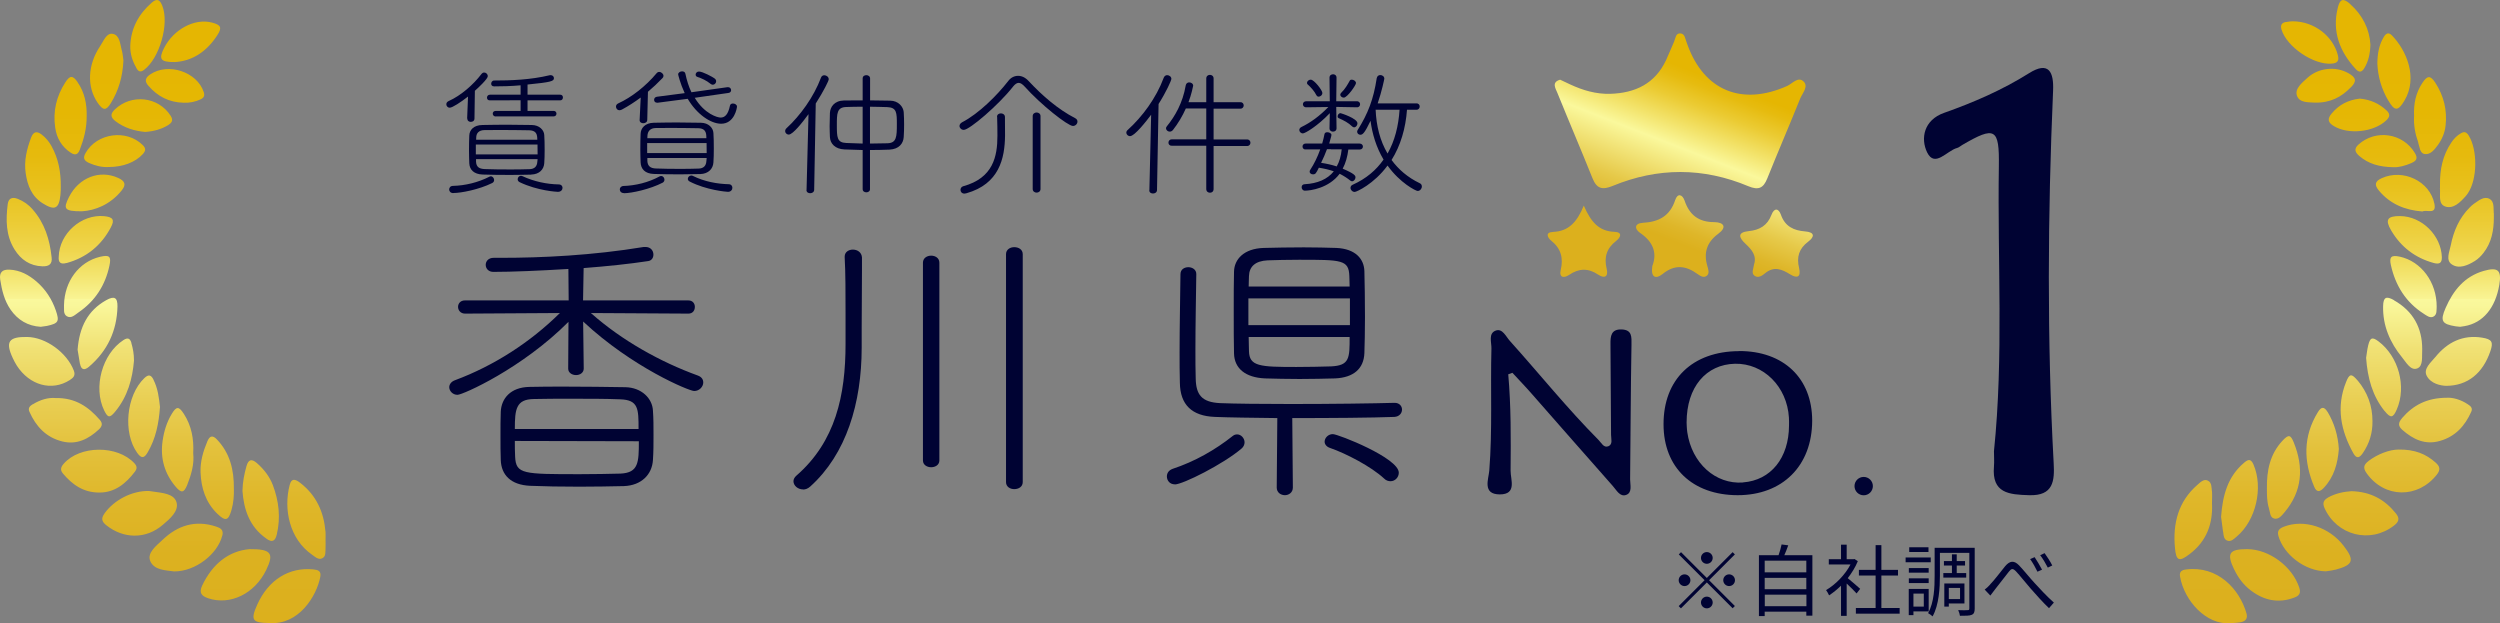 <?xml version="1.0" encoding="UTF-8"?>
<svg id="_レイヤー_2" data-name="レイヤー 2" xmlns="http://www.w3.org/2000/svg" xmlns:xlink="http://www.w3.org/1999/xlink" viewBox="0 0 255.81 63.78">
  <rect x="0" y="0" width="255.81" height="63.78" fill="#808080" stroke="none"/>
  <defs>
    <style>
      .cls-1 {
        fill: #000333;
      }

      .cls-2 {
        fill: url(#_名称未設定グラデーション_172);
      }

      .cls-3 {
        fill: url(#_名称未設定グラデーション_183);
      }
    </style>
    <linearGradient id="_名称未設定グラデーション_172" data-name="名称未設定グラデーション 172" x1="127.9" y1="63.78" x2="127.9" y2="0" gradientUnits="userSpaceOnUse">
      <stop offset="0" stop-color="#dcb01d"/>
      <stop offset=".11" stop-color="#dcb120"/>
      <stop offset=".2" stop-color="#dfb72a"/>
      <stop offset=".28" stop-color="#e3c13c"/>
      <stop offset=".36" stop-color="#e9cf54"/>
      <stop offset=".44" stop-color="#f0e174"/>
      <stop offset=".51" stop-color="#f9f79a"/>
      <stop offset=".52" stop-color="#faf89c"/>
      <stop offset=".52" stop-color="#f9f494"/>
      <stop offset=".56" stop-color="#f3e46d"/>
      <stop offset=".6" stop-color="#efd54c"/>
      <stop offset=".65" stop-color="#ebca31"/>
      <stop offset=".7" stop-color="#e8c11c"/>
      <stop offset=".75" stop-color="#e6ba0d"/>
      <stop offset=".82" stop-color="#e5b704"/>
      <stop offset=".91" stop-color="#e5b602"/>
    </linearGradient>
    <linearGradient id="_名称未設定グラデーション_183" data-name="名称未設定グラデーション 183" x1="169.14" y1="24.69" x2="175.82" y2="7.53" gradientUnits="userSpaceOnUse">
      <stop offset=".04" stop-color="#dcb01d"/>
      <stop offset=".12" stop-color="#deb629"/>
      <stop offset=".26" stop-color="#e6c949"/>
      <stop offset=".44" stop-color="#f3e77e"/>
      <stop offset=".54" stop-color="#faf89c"/>
      <stop offset=".65" stop-color="#f3e46d"/>
      <stop offset=".79" stop-color="#ebcb33"/>
      <stop offset=".9" stop-color="#e6bb0f"/>
      <stop offset=".96" stop-color="#e5b602"/>
    </linearGradient>
  </defs>
  <g id="_レイヤー_1-2" data-name="レイヤー 1">
    <g>
      <g>
        <path class="cls-1" d="M174.65,59.14l2.64-2.64.23.23-2.64,2.64,2.64,2.64-.23.23-2.64-2.64-2.65,2.65-.23-.23,2.65-2.65-2.64-2.64.23-.23,2.64,2.64ZM172.97,59.37c0,.33-.27.6-.6.6s-.6-.27-.6-.6.27-.6.6-.6.6.27.6.6ZM174.65,57.69c-.33,0-.6-.27-.6-.6s.27-.6.6-.6.6.27.6.6-.27.6-.6.6ZM174.65,61.05c.33,0,.6.27.6.6s-.27.6-.6.6-.6-.27-.6-.6.27-.6.6-.6ZM176.33,59.37c0-.33.27-.6.6-.6s.6.27.6.6-.27.6-.6.6-.6-.27-.6-.6Z"/>
        <path class="cls-1" d="M185.45,56.81v6.19h-.62v-.41h-4.26v.45h-.59v-6.23h2.01c.12-.35.25-.78.31-1.1l.68.09c-.12.34-.26.7-.4,1.01h2.87ZM180.57,57.37v1.19h4.26v-1.19h-4.26ZM180.57,59.13v1.16h4.26v-1.16h-4.26ZM184.84,62.03v-1.18h-4.26v1.18h4.26Z"/>
        <path class="cls-1" d="M189.97,60.72c-.21-.23-.65-.68-1.01-1.01v3.31h-.58v-3.09c-.4.39-.82.73-1.22.99-.06-.15-.22-.42-.31-.54.95-.55,1.95-1.56,2.5-2.62h-2.22v-.54h1.25v-1.49h.58v1.49h.7l.1-.02.34.22c-.25.62-.62,1.21-1.03,1.74.37.3,1.07.91,1.27,1.09l-.37.48ZM194.38,62.21v.58h-4.48v-.58h2.02v-3.32h-1.71v-.58h1.71v-2.53h.59v2.53h1.7v.58h-1.7v3.32h1.86Z"/>
        <path class="cls-1" d="M197.56,57.53h-2.57v-.49h2.57v.49ZM195.79,62.56v.38h-.48v-2.68h2.04v2.3h-1.56ZM197.35,58.6h-2.03v-.47h2.03v.47ZM195.32,59.18h2.03v.48h-2.03v-.48ZM197.33,56.48h-1.97v-.48h1.97v.48ZM195.79,60.74v1.33h1.06v-1.33h-1.06ZM202.06,62.27c0,.35-.07.54-.3.64-.22.1-.62.1-1.21.1-.02-.15-.1-.42-.18-.58.42.02.84.02.98,0,.12,0,.16-.03.16-.17v-5.69h-3.01v2.33c0,1.24-.09,3-.75,4.17-.09-.1-.33-.26-.46-.33.62-1.1.67-2.66.67-3.84v-2.85h4.1v6.21ZM199.73,58.64v-.77h-.82v-.46h.82v-.69h.49v.69h.85v.46h-.85v.77h.97v.46h-2.34v-.46h.89ZM199.41,61.76v.31h-.46v-2.37h2.06v2.05h-1.61ZM199.41,60.16v1.14h1.15v-1.14h-1.15Z"/>
        <path class="cls-1" d="M203.63,59.81c.42-.42,1.1-1.33,1.55-1.88.46-.54.89-.62,1.41-.09.46.48,1.09,1.27,1.6,1.82.48.53,1.25,1.36,1.97,2l-.5.57c-.6-.57-1.33-1.38-1.87-2-.51-.58-1.11-1.35-1.49-1.75-.34-.36-.49-.31-.75.02-.37.46-1.03,1.34-1.42,1.82-.17.21-.34.46-.47.62l-.58-.61c.19-.14.36-.3.57-.53ZM208.95,58.29l-.47.21c-.2-.42-.48-.92-.75-1.29l.46-.2c.2.3.57.9.76,1.28ZM210,57.86l-.46.22c-.22-.42-.5-.91-.78-1.27l.45-.21c.21.28.6.88.78,1.25Z"/>
      </g>
      <path class="cls-2" d="M228.62,58.28c.39.83.94,1.56,1.67,2.12,1.36,1.04,2.85,1.37,4.49.74.5-.19.67-.46.49-1.01-.71-2.17-3.09-3.94-5.34-3.94-1.84,0-2.11.43-1.32,2.09ZM238.96,58.3c1.85-.5,2-.96.85-2.45-1.48-1.93-4.06-2.75-6.1-1.96-.47.18-.73.4-.57.97.55,1.88,2.68,3.57,4.85,3.6.16-.03.57-.06.96-.17ZM238.22,50.91c-.45.26-.6.54-.37,1.07,1.26,2.81,4.67,3.68,7.1,1.81.49-.37.64-.72.22-1.24-1.14-1.43-2.59-2.24-4.56-2.29-.76.05-1.61.21-2.4.65ZM229.31,63.66c.48-.09.7-.4.56-.89-.71-2.5-2.95-4.91-6.18-4.5-.43.05-.71.22-.62.72.42,2.46,2.67,4.97,5.13,4.78.37-.03.75-.04,1.12-.11ZM242.35,47.18c-.51.39-.56.72-.19,1.24,1.82,2.57,5.24,2.63,7.2.13.38-.49.3-.82-.12-1.2-1-.9-2.15-1.37-3.8-1.35-.93,0-2.15.46-3.1,1.18ZM245.78,42.8c-.38.44-.43.78.04,1.19,1.12.98,2.34,1.57,3.87,1.12,1.56-.45,2.54-1.54,3.18-2.98.17-.38-.07-.58-.35-.76-.73-.49-1.53-.7-2.11-.67-2.08,0-3.48.76-4.63,2.09ZM254.82,35.95c.33-.95.17-1.24-.84-1.4-1.99-.32-3.56.48-4.78,1.98-.45.55-1.26,1.2-.89,1.92.43.83,1.44,1.01,1.98,1.03,2.23,0,3.77-1.31,4.53-3.53ZM252.19,33.37c1.88-.33,3.15-1.85,3.55-4.23.25-1.49-.13-1.84-1.6-1.42-1.97.57-3.12,2.01-3.9,3.8-.57,1.32-.39,1.64,1.02,1.87.15.02.31.03.47.05.15-.02.31-.04.46-.07ZM255.17,21.81c-.04-.52.07-1.19-.43-1.46-.59-.31-1.12.19-1.61.51-.15.1-.29.24-.42.37-1.08,1.08-1.65,2.42-1.94,3.88-.13.65-.53,1.5.09,1.93.74.52,1.64.12,2.37-.33.34-.21.64-.51.89-.83.83-1.06,1.06-2.31,1.06-3.62,0-.16,0-.31,0-.47ZM226.33,50.27c-.04-.39-.01-.9-.41-1.09-.43-.21-.78.18-1.07.43-1.97,1.71-2.53,3.96-2.3,6.45.12,1.35.43,1.46,1.52.62,1.71-1.3,2.38-3.09,2.27-5.19,0-.41.03-.82,0-1.22ZM227.48,54.41c.05.33.04.75.4.9.41.17.7-.17.98-.4,1.99-1.65,2.75-5.03,1.72-7.39-.28-.65-.59-.49-.98-.15-1.65,1.41-2.17,3.3-2.33,5.52.05.4.12.96.2,1.52ZM232.17,52.03c.12.38.09.91.53,1.03.47.12.79-.32,1.07-.65,1.82-2.17,1.97-4.58.94-7.13-.33-.82-.54-.85-1.17-.17-1.25,1.35-1.62,3-1.58,4.94,0,.55-.01,1.28.21,1.97ZM249.66,19.24c.08.68-.22,1.65.58,1.9.81.25,1.5-.44,2.05-1.06.08-.09.16-.19.23-.3.99-1.44,1.01-4.47.07-5.94-.21-.33-.44-.4-.77-.21-.42.24-.74.57-1,.97-.87,1.29-1.17,2.74-1.15,4.27,0,.12-.01.25,0,.37ZM238.17,42.16c-.38-.62-.67-.52-1,.02-1.52,2.48-1.47,5.03-.37,7.63.25.6.59.53.98.11,1.07-1.14,1.43-2.53,1.54-3.98-.09-1.39-.46-2.63-1.15-3.79ZM241.25,38.95c-.63-.75-.84-.74-1.19.14-1.03,2.56-.55,4.97.75,7.3.33.59.63.46.96-.02.68-.99,1.01-2.08.99-3.28,0-1.56-.51-2.95-1.51-4.15ZM247.44,14.6c.15.43.16,1.08.66,1.16.59.09,1-.44,1.34-.9.43-.59.72-1.26.8-1.99.18-1.58-.17-3.05-1.04-4.39-.51-.79-.82-.78-1.35.03-.66,1.01-.89,2.13-.83,3.35-.06.92.11,1.84.43,2.73ZM244,42.05c.62.77.87.74,1.26-.18,1-2.33.17-5.39-1.87-6.93-.65-.49-.87-.41-1.07.41-.11.45-.15.92-.21,1.27.15,2.06.64,3.87,1.88,5.43ZM244.39,10.3c.64,1.1.99,1.09,1.64,0,1.41-2.36.21-5.15-1.29-6.69-.35-.35-.61-.18-.82.17-.48.8-.65,1.68-.66,2.72.05,1.29.41,2.6,1.13,3.81ZM244.96,30.71c-.8-.45-1.09-.3-1.11.61-.05,2,.7,3.73,1.94,5.25.42.51.88,1.39,1.55,1.13.64-.25.46-1.2.51-1.99,0-2.14-.91-3.87-2.9-4.99ZM240.49.42c-.72-.64-1.05-.56-1.28.38-.6,2.44.2,4.49,1.85,6.28.37.4.64.28.88-.13.41-.69.58-1.45.61-2.38-.09-1.58-.79-3.01-2.07-4.15ZM245.54,26.26c-.84-.18-1.08.01-.9.84.46,2.1,1.52,3.82,3.36,5,.3.19.66.5,1.03.28.36-.22.27-.66.3-.98.02-2.52-1.58-4.66-3.78-5.14ZM233.88,2.25c-.4.09-.56.31-.43.76.52,1.78,3.3,3.67,5.16,3.5.56-.05.76-.28.61-.86-.49-1.94-2.41-3.47-4.63-3.47-.09,0-.4.02-.7.08ZM244.68,23.59c.99,1.68,2.45,2.8,4.35,3.32.53.14.85.05.83-.6-.07-2.22-2.05-4.18-4.27-4.2-1.31-.01-1.57.36-.91,1.48ZM249.1,20.86c-.46-2.33-3.21-3.62-5.39-2.63-.74.33-.75.72-.29,1.27,1.15,1.38,2.66,2,4.45,2.14.43-.23,1.46.38,1.23-.78ZM238.58,11.62c-.45.54-.39.9.21,1.27,1.51.93,4.17.63,5.42-.61.34-.34.36-.62.02-.95-.77-.74-1.69-1.14-2.76-1.24-1.17.13-2.13.61-2.89,1.53ZM246.77,16.67c.5-.22.65-.48.33-1.01-1.21-2.04-3.99-2.46-5.76-.88-.51.46-.35.8.05,1.16.94.82,2.06,1.15,3.54,1.17.47.03,1.16-.14,1.83-.43ZM240.55,8.94c.63-.64.54-1-.25-1.45-1.3-.74-3.07-.56-4.2.48-.54.5-1.33,1.11-1.06,1.84.27.75,1.26.64,1.81.69,1.61.04,2.74-.58,3.69-1.56ZM22.75,54.81c.15-.6-.19-.78-.64-.93-2.12-.7-3.94-.12-5.5,1.38-.62.59-1.58,1.31-1.24,2.14.4.97,1.64.95,2.44,1.07,2.17.02,4.46-1.77,4.93-3.66ZM20.69,59.91c-.34.73-.1,1.07.62,1.31,2.24.75,4.75-.46,5.93-2.9.82-1.69.53-2.15-1.71-2.13-2.13.19-3.79,1.51-4.84,3.72ZM10.68,52.56c-.35.49-.27.81.19,1.18,1.78,1.42,4.07,1.44,5.78-.03.72-.61,1.65-1.39,1.42-2.28-.24-.93-1.47-.99-2.4-1.13-.15-.02-.31-.04-.43-.06-1.73-.04-3.57.92-4.56,2.31ZM32.77,59.05c.13-.64-.23-.74-.73-.79-2.47-.24-4.58,1.08-5.71,3.59-.72,1.6-.53,1.89,1.26,1.9,2.96.21,4.78-2.7,5.18-4.7ZM13.83,48.22c.22-.29.18-.54-.08-.82-1.74-1.87-5.58-1.84-7.23.05-.29.33-.39.62-.09.99.96,1.14,2.09,1.97,3.75,1.96,1.59,0,2.71-.93,3.65-2.17ZM3.35,41.36c-.29.18-.51.39-.34.77.67,1.51,1.71,2.63,3.36,3.04,1.49.37,2.69-.25,3.75-1.23.32-.3.42-.6.1-.97-1.15-1.33-2.5-2.28-4.53-2.24-.73-.07-1.56.16-2.33.64ZM1.32,36.67c.12.25.25.51.4.74,1.31,2.03,3.59,2.65,5.42,1.48.37-.24.61-.46.41-.98-.71-1.83-2.85-3.4-4.77-3.43-1.9-.03-2.26.49-1.46,2.19ZM4.8,33.35c1.19-.26,1.3-.46.91-1.59-.4-1.15-1.04-2.14-1.96-2.94-.8-.69-1.69-1.18-2.78-1.23-.71-.03-1.06.26-.95,1.01.17,1.09.42,2.15,1.06,3.08.74,1.06,1.75,1.68,3.09,1.76.19-.03.4-.05.62-.09ZM3.34,21.42c-.42-.48-.93-.84-1.52-1.07-.55-.22-.95-.08-1.03.54-.2,1.61-.2,3.2.7,4.64.65,1.04,1.57,1.68,2.85,1.72.65.02,1.04-.21.94-.94-.19-1.8-.71-3.49-1.94-4.88ZM27.27,55.13c.57.4.88.26,1.05-.43.41-1.74.22-3.42-.4-5.06-.34-.89-.92-1.63-1.64-2.26-.54-.47-.87-.36-1.06.32-.22.79-.39,1.58-.41,2.54.14,1.87.7,3.66,2.46,4.88ZM33.3,54.37c-.17-1.99-.94-3.68-2.54-4.93-.42-.33-.91-.64-1.12.19-.64,2.45-.04,5.51,2.29,7.13.3.21.63.54,1.01.38.45-.19.34-.69.37-1.08.02-.28,0-.56,0-.84,0-.28.02-.56,0-.84ZM22.2,44.97c-.42-.44-.72-.41-.97.16-.43,1.02-.75,2.08-.71,3.19.06,1.61.52,3.09,1.72,4.25.83.8,1.13.72,1.44-.36.22-.76.27-1.54.25-2.15.03-2.03-.42-3.71-1.73-5.09ZM5.29,14.98c-.26-.47-.59-.88-1.02-1.21-.48-.37-.84-.33-1.08.29-.45,1.19-.75,2.4-.56,3.67.18,1.24.61,2.37,1.75,3.08,1.22.76,1.65.56,1.8-.83.04-.34.04-.69.04-.83.02-1.61-.26-2.94-.94-4.18ZM18.82,42.36c-.52-.81-.77-.8-1.25,0-.51.84-.79,1.77-.93,2.74-.26,1.78.19,3.36,1.35,4.72.57.67.84.61,1.17-.21.42-1.06.73-2.14.61-3.23.08-1.48-.18-2.82-.95-4.02ZM15.7,38.83c-.26-.5-.52-.53-.93-.14-1.86,1.78-2.21,5.59-.73,7.65.43.6.71.57,1.07-.05.83-1.41,1.14-2.96,1.26-4.65-.1-.91-.21-1.9-.68-2.81ZM7.93,8.39c-.49-.7-.78-.68-1.24.03-.92,1.42-1.29,2.98-1.04,4.65.15,1.06.66,1.94,1.58,2.55.44.29.73.23.93-.29.42-1.09.72-2.19.71-3.49.02-1.15-.19-2.37-.94-3.44ZM13.45,35.1c-.14-.47-.36-.6-.82-.3-2.17,1.41-3.12,4.84-1.97,7.2.37.76.57.79,1.11.14,1.3-1.56,1.79-3.4,1.94-5.24,0-.7-.11-1.25-.27-1.8ZM12.46,5.16c-.17-.65-.2-1.57-.93-1.7-.64-.11-.93.74-1.27,1.24-1.31,1.94-1.39,4.19-.26,5.83.56.8.86.81,1.35.01.78-1.28,1.2-2.68,1.28-4.35-.04-.23-.06-.64-.16-1.03ZM8.19,37.23c.12.63.45.69.91.3,1.89-1.61,2.86-3.68,2.92-6.15.02-.96-.33-1.13-1.16-.66-1.88,1.06-2.74,2.74-2.92,5.06.06.34.14.9.24,1.45ZM13.93,6.93c.19.33.39.54.81.22,1.58-1.18,2.6-4.7,1.87-6.55-.24-.61-.53-.82-1.09-.32-1.34,1.17-2.12,2.61-2.19,4.4-.02.81.21,1.55.61,2.24ZM6.86,32.37c.44.25.82-.16,1.17-.4,1.71-1.17,2.75-2.79,3.17-4.8.2-.94,0-1.12-.98-.89-2.14.52-3.62,2.49-3.67,4.93.03.37-.12.91.3,1.16ZM22.23,3.61c.52-.79.38-1.06-.54-1.3-1.77-.47-3.94.69-4.91,2.62-.56,1.12-.36,1.43,1.08,1.42,1.84-.09,3.31-1.1,4.37-2.74ZM6.8,26.92c2.04-.56,3.56-1.79,4.54-3.65.42-.78.22-1.06-.67-1.15-2.34-.23-4.6,1.77-4.66,4.15-.06.61.22.8.79.64ZM12.45,19.49c.49-.61.33-.97-.35-1.28-1.89-.87-4.03-.05-5.04,1.95-.62,1.23-.48,1.46,1.32,1.46,1.36-.08,2.91-.69,4.07-2.13ZM17.26,12.76c.39-.25.46-.52.19-.93-1.26-1.95-4.01-2.25-5.7-.63-.5.48-.43.82.08,1.21.9.68,1.93.99,3.02,1.09.87-.06,1.68-.27,2.41-.73ZM14.6,15.78c.31-.34.36-.59,0-.94-1.67-1.65-4.69-1.22-5.84.81-.3.52-.16.79.34,1.02.67.3,1.36.46,2.01.42,1.5,0,2.74-.5,3.49-1.31ZM20.51,10.17c.34-.15.46-.36.34-.74-.68-2.09-3.66-3.06-5.49-1.81-.51.35-.58.7-.18,1.15.95,1.1,2.13,1.71,3.6,1.74.61.03,1.19-.09,1.74-.34Z"/>
      <g>
        <g>
          <g>
            <path class="cls-1" d="M60.46,32.03c3.19,2.83,7.17,5.03,10.93,6.39.42.15.57.42.57.72,0,.42-.39.87-.93.87-.51,0-6.33-2.41-11.36-7.11l.06,4.82c0,.42-.39.66-.78.66-.42,0-.81-.24-.81-.66l.03-4.79c-4.73,4.76-10.81,7.47-11.36,7.47-.48,0-.84-.39-.84-.78,0-.27.18-.57.6-.72,3.98-1.48,7.71-3.89,10.72-6.87l-9.7.06c-.48,0-.72-.36-.72-.69s.24-.66.69-.66h10.63l-.03-3.22c-2.92.18-5.72.3-7.68.3-.51,0-.78-.36-.78-.72s.27-.72.81-.72h.78c4.16,0,9.31-.24,14.58-1.11h.18c.54,0,.81.39.81.78,0,.33-.18.6-.51.66-1.96.3-4.28.54-6.63.72l-.06,3.31h10.78c.45,0,.66.33.66.66,0,.36-.21.69-.66.69l-10-.06ZM63.83,49.74c-1.36.03-2.98.06-4.55.06-1.84,0-3.61-.03-5.03-.09-2.02-.09-2.95-1.14-3.01-2.62-.03-.75-.03-1.63-.03-2.5s0-1.72.03-2.47c.06-1.3.96-2.5,2.95-2.53,1.11-.03,2.35-.03,3.61-.03,2.08,0,4.25.03,6.18.06,1.69.03,2.77,1.17,2.83,2.38.06.78.06,1.66.06,2.53s0,1.72-.06,2.56c-.09,1.45-1.17,2.59-2.98,2.65ZM65.34,43.9c0-2.05,0-2.98-1.87-3.04-1.45-.06-3.28-.06-5-.06-1.42,0-2.77,0-3.86.03-1.81.03-1.93,1.05-1.93,3.07h12.65ZM52.68,45.11c0,.54,0,1.11.03,1.63.09,1.78.81,1.78,6.66,1.78,1.48,0,2.95-.03,4.13-.06,1.84-.09,1.87-1.14,1.87-3.31l-12.68-.03Z"/>
            <path class="cls-1" d="M82.18,50.08c-.54,0-.99-.39-.99-.84,0-.18.09-.39.3-.57,4.01-3.49,5.03-8.22,5.03-13.47v-3.07c0-2.05,0-4.28-.09-5.81v-.06c0-.48.42-.72.84-.72.45,0,.9.27.93.81v1.27c0,1.72-.03,3.95-.03,5.93v2.02c0,5.66-1.57,10.9-5.27,14.22-.24.21-.48.3-.72.3ZM94.44,26.88c0-.48.42-.72.84-.72s.84.24.84.72v20.24c0,.45-.42.69-.84.69s-.84-.24-.84-.69v-20.24ZM102.94,26.01c0-.48.42-.72.84-.72.45,0,.87.24.87.72v23.32c0,.48-.42.72-.87.72-.42,0-.84-.24-.84-.72v-23.32Z"/>
            <path class="cls-1" d="M120.21,49.56c-.51,0-.81-.39-.81-.81,0-.33.18-.63.6-.78,2.26-.75,4.34-1.93,6.15-3.37.15-.12.3-.15.45-.15.39,0,.75.39.75.81,0,.21-.09.45-.3.63-1.87,1.6-6.02,3.68-6.84,3.68ZM142.71,41.22c.48,0,.75.33.75.69s-.27.72-.78.75c-2.32.09-6.51.12-10.45.12l.06,7.11c0,.51-.42.78-.81.78-.42,0-.84-.27-.84-.78l.06-7.11c-2.62-.03-4.97-.06-6.39-.12-2.35-.09-3.55-1.24-3.58-3.49-.03-1.02-.03-2.08-.03-3.13,0-2.59.06-5.27.09-7.98,0-.51.42-.72.81-.72s.81.24.81.69v.03c-.03,2.32-.09,5.21-.09,7.74,0,1.05,0,2.05.03,2.92.03,1.66.6,2.44,2.5,2.53,1.51.06,4.28.09,7.26.09,4.1,0,8.56-.06,10.57-.12h.03ZM136.62,38.72c-1.08.03-2.38.06-3.64.06s-2.53-.03-3.55-.06c-1.99-.09-3.13-1.02-3.16-2.56-.03-1.08-.03-2.65-.03-4.25s0-3.13.03-4.13c.03-1.23.99-2.35,3.04-2.41,1.17-.03,2.65-.06,4.1-.06,1.17,0,2.35.03,3.34.06,1.96.09,2.83,1.14,2.86,2.38.03,1.17.06,2.98.06,4.7,0,1.42-.03,2.77-.06,3.68-.06,1.6-1.11,2.5-2.98,2.59ZM138.13,30.53h-10.39v2.74h10.39v-2.74ZM138.1,29.32c0-.39-.03-.78-.03-1.08-.06-1.66-.78-1.66-5.15-1.66-1.2,0-2.38.03-3.22.06-1.24.06-1.87.63-1.9,1.6,0,.3-.03.66-.03,1.08h10.33ZM127.77,34.47c0,.57.03,1.05.03,1.45.03,1.57,1.11,1.63,4.85,1.63,1.27,0,2.5-.03,3.55-.06,1.9-.09,1.9-.84,1.9-3.01h-10.33ZM141.62,48.96c-1.33-1.23-3.89-2.56-5.54-3.13-.36-.12-.54-.39-.54-.63,0-.39.36-.78.84-.78.54,0,6.75,2.44,6.75,3.95,0,.48-.39.87-.84.87-.21,0-.45-.06-.66-.27Z"/>
          </g>
          <g>
            <path class="cls-1" d="M47.8,12.12l.09-2.24c-.74.58-1.6,1.14-1.87,1.14-.21,0-.35-.17-.35-.35,0-.13.07-.26.26-.34,1.23-.55,2.5-1.66,3.33-2.75.09-.11.18-.16.28-.16.2,0,.37.17.37.37,0,.06,0,.31-1.32,1.5l-.04,2.84c0,.23-.18.34-.38.34-.17,0-.35-.1-.35-.33h0ZM46.39,19.76c-.28,0-.43-.18-.43-.37s.13-.37.4-.37c1.22-.03,2.55-.34,3.72-.94.06-.03.1-.04.14-.04.2,0,.34.2.34.38,0,.13-.06.24-.2.31-1.35.67-3.19,1.02-3.97,1.02ZM54.35,17.87c-.68.01-1.4.03-2.13.03-1.01,0-1.99-.01-2.82-.04-.92-.03-1.35-.5-1.38-1.15-.01-.34-.03-.81-.03-1.28,0-.58.01-1.16.03-1.55.01-.57.44-1.08,1.35-1.09.77-.01,1.58-.03,2.43-.03s1.73.01,2.61.03c.77.01,1.25.5,1.28,1.02.03.38.04.97.04,1.53,0,.5-.01.99-.04,1.36-.04.64-.51,1.14-1.33,1.16ZM48.69,14.79v1.01h6.32c0-.33-.01-.68-.01-1.01h-6.3ZM54.98,14.31c0-.09-.01-.17-.01-.24-.03-.44-.21-.72-.82-.74-.79-.01-1.84-.03-2.85-.03-.61,0-1.21,0-1.72.01-.6.01-.84.33-.85.75,0,.07-.01.16-.01.24h6.27ZM48.71,16.28v.27c.03.53.31.72.87.75.74.03,1.72.04,2.67.04.68,0,1.36-.01,1.92-.03.52-.01.78-.28.81-.75,0-.09.03-.18.03-.28h-6.29ZM50.73,11.92c-.2,0-.31-.14-.31-.3,0-.13.1-.27.3-.27h2.55v-1.09s-3.16.01-3.16.01c-.2,0-.28-.14-.28-.28s.1-.3.3-.3h3.14v-.96c-.99.09-1.96.11-2.7.11-.23,0-.31-.13-.31-.27,0-.16.11-.33.3-.33,1.69,0,3.73-.07,5.68-.54.04-.01.07-.01.11-.01.21,0,.33.16.33.31,0,.31-.28.41-2.7.65v1.04h3.34c.2,0,.28.14.28.28,0,.16-.09.3-.28.3h-3.34s0,1.08,0,1.08h2.68c.18,0,.28.14.28.28s-.1.28-.28.28h-5.92ZM57.09,19.63c-.1,0-2.1-.11-3.92-.99-.14-.07-.2-.18-.2-.3,0-.18.14-.35.33-.35.06,0,.11.01.17.04,1.18.55,2.5.82,3.69.84.27,0,.4.17.4.35,0,.2-.16.41-.47.41Z"/>
            <path class="cls-1" d="M65.56,9.98c-.61.45-1.25.87-1.92,1.23-.09.04-.17.07-.24.07-.23,0-.37-.18-.37-.37,0-.13.07-.26.23-.33,1.36-.62,2.82-1.76,3.93-3.09.09-.1.17-.13.27-.13.21,0,.43.2.43.4,0,.09-.03.16-.1.23-.48.5-.98.97-1.49,1.4l-.07,2.88c0,.23-.21.34-.41.34-.18,0-.37-.1-.37-.31v-.03l.11-2.3ZM63.85,19.76c-.28,0-.43-.18-.43-.38,0-.17.13-.34.38-.35,1.22-.04,2.54-.35,3.69-.98.06-.03.11-.04.16-.04.2,0,.34.18.34.38,0,.11-.06.23-.18.3-1.29.67-3.18,1.08-3.96,1.08ZM71.67,17.81c-.68.01-1.38.03-2.06.03-.95,0-1.86-.01-2.7-.04-.92-.03-1.33-.51-1.36-1.18-.01-.34-.03-.82-.03-1.32,0-.6.01-1.21.03-1.6.01-.58.44-1.12,1.35-1.14.77-.01,1.52-.03,2.31-.03s1.63.01,2.51.03c.77.01,1.25.51,1.28,1.05.03.38.04.99.04,1.59,0,.53-.01,1.05-.04,1.42-.04.65-.51,1.16-1.33,1.19ZM66.22,14.64v1.02h6.09c0-.34-.01-.7-.01-1.02h-6.07ZM72.28,14.14c0-.1-.01-.18-.01-.27-.03-.48-.26-.74-.82-.75-.79-.01-1.76-.03-2.7-.03-.58,0-1.14,0-1.65.01-.57.01-.82.33-.85.78,0,.09-.01.16-.01.26h6.05ZM66.24,16.17v.3c.03.55.34.75.87.77.74.03,1.63.04,2.53.04.64,0,1.28-.01,1.83-.03.5-.01.78-.26.81-.77,0-.1.03-.2.03-.31h-6.06ZM71.09,10.01c1.02,1.67,2.33,2.02,2.65,2.02.45,0,.77-.34.95-1.21.03-.17.17-.23.31-.23.2,0,.41.13.41.31,0,.16-.26,1.76-1.62,1.76-1.08,0-2.51-.99-3.42-2.55l-3.07.4h-.06c-.21,0-.31-.14-.31-.3,0-.14.09-.28.28-.31l2.85-.37c-.47-1.02-.67-1.89-.67-1.92,0-.18.21-.31.4-.31.16,0,.31.07.34.24.14.67.34,1.32.62,1.9l3.69-.52h.06c.2,0,.31.16.31.31,0,.13-.09.26-.27.28l-3.48.5ZM74.5,19.63c-.17,0-2.23-.18-3.92-1.05-.14-.07-.2-.17-.2-.28,0-.17.16-.34.35-.34.06,0,.11.01.17.04,1.16.58,2.48.82,3.66.85.26,0,.38.18.38.37,0,.2-.16.41-.45.41ZM72.71,8.58c-.43-.35-.92-.57-1.35-.71-.13-.04-.18-.14-.18-.24,0-.16.14-.31.34-.31.38,0,1.39.55,1.59.7.13.09.17.2.17.3,0,.18-.16.35-.34.35-.07,0-.16-.03-.23-.09Z"/>
            <path class="cls-1" d="M82.53,19.43l.2-7.75c-.58.79-1.59,2.09-2.02,2.09-.21,0-.37-.17-.37-.35,0-.1.04-.21.14-.3,1.4-1.29,2.78-3.18,3.53-5.18.06-.17.2-.24.34-.24.21,0,.45.17.45.41,0,.16-.53,1.23-1.33,2.48l-.16,8.84c-.01.23-.21.34-.41.34s-.38-.1-.38-.33h0ZM88.27,15.35c-.62-.01-1.23-.03-1.87-.06-.95-.04-1.45-.6-1.48-1.26-.01-.35-.03-.72-.03-1.11,0-.45.01-.91.03-1.36.03-.61.44-1.26,1.45-1.28.62-.01,1.25-.01,1.9-.01v-2.24c0-.23.18-.34.38-.34.18,0,.38.11.38.34v2.24c.67,0,1.35.01,2.06.03.84.01,1.33.62,1.38,1.16.03.41.04.85.04,1.29s-.01.87-.04,1.28c-.04.64-.47,1.23-1.45,1.28-.7.03-1.36.04-2,.04v4c.01.21-.18.33-.37.33-.2,0-.38-.11-.38-.33v-4ZM88.27,10.92c-.58,0-1.15.01-1.69.03-.95.03-.95.67-.95,1.84,0,1.25.01,1.8.95,1.84l1.69.06v-3.77ZM89.02,14.69c.58,0,1.21-.01,1.8-.03.92-.03.95-.67.95-1.94,0-1.19-.01-1.72-.98-1.76-.57-.01-1.18-.04-1.77-.04v3.77Z"/>
            <path class="cls-1" d="M109.79,12.89c-.52,0-3.28-2.17-4.95-4.04-.23-.24-.41-.37-.61-.37-.18,0-.37.13-.57.38-1.48,1.89-4.46,4.43-5.04,4.43-.26,0-.44-.2-.44-.4,0-.14.09-.28.27-.38,1.72-.89,3.59-2.77,4.7-4.2.27-.37.64-.55,1.02-.55s.75.17,1.09.54c1.42,1.52,3.01,2.89,4.75,3.79.17.09.24.21.24.35,0,.23-.2.45-.47.45ZM102.02,11.95c0-.24.2-.35.4-.35s.41.13.41.37c0,.5.01,1.32.01,1.92-.03,2.3-.58,4.94-3.97,5.89-.07.01-.13.03-.18.03-.28,0-.41-.2-.41-.38,0-.16.09-.31.27-.37,3.07-.84,3.51-3.04,3.51-5.17,0-.57-.01-1.35-.03-1.92h0ZM105.67,11.88c0-.24.2-.37.4-.37s.4.13.4.37v7.46c0,.24-.2.37-.4.37s-.4-.13-.4-.37v-7.46Z"/>
            <path class="cls-1" d="M117.61,19.46l.18-7.72c-.51.68-1.69,2.19-2.16,2.19-.21,0-.38-.17-.38-.35,0-.1.04-.2.14-.28,1.49-1.35,2.91-3.25,3.69-5.35.07-.18.21-.26.35-.26.21,0,.43.16.43.38,0,.16-.52,1.32-1.31,2.57l-.16,8.81c-.01.24-.21.35-.41.35s-.38-.1-.38-.33h0ZM123.43,14.91h-3.53c-.23.01-.34-.16-.34-.31,0-.17.11-.34.34-.34h3.53v-3.16h-2.09c-.35.79-.79,1.52-1.31,2.19-.1.13-.23.18-.34.18-.2,0-.38-.17-.38-.34,0-.07.03-.14.09-.21.82-1.01,1.62-2.37,1.93-4.19.04-.21.2-.3.35-.3.2,0,.41.13.41.34,0,.03-.18.91-.48,1.69h1.82v-2.43c0-.24.18-.37.37-.37.2,0,.38.13.38.37v2.43h2.74c.23-.01.34.16.34.33,0,.16-.11.33-.34.33h-2.74s0,3.15,0,3.15h3.43c.23,0,.34.17.34.33,0,.17-.11.34-.34.34h-3.43s0,4.4,0,4.4c0,.26-.18.38-.37.38-.2,0-.38-.13-.38-.38v-4.41Z"/>
            <path class="cls-1" d="M136.73,10.93v.06l.03,2.14c0,.23-.18.34-.37.34-.17,0-.35-.11-.35-.33h0s.03-1.56.03-1.56c-1.25,1.32-2.53,2.07-2.75,2.07-.21,0-.37-.17-.37-.35,0-.11.07-.24.23-.31.92-.44,1.89-1.15,2.74-2.04l-2.26.03c-.23,0-.34-.16-.34-.31s.11-.31.34-.31h2.41l-.03-2.41c0-.24.18-.35.37-.35.17,0,.35.11.35.35l-.03,2.41h2.11c.23,0,.33.16.33.31s-.1.31-.31.31l-2.13-.04ZM137.97,15.29c-.09.72-.27,1.39-.58,1.97,1.18.5,1.31.71,1.31.88,0,.21-.17.41-.35.41-.07,0-.13-.03-.18-.07-.33-.27-.7-.5-1.09-.7-1.12,1.49-3.01,1.73-3.56,1.73-.21,0-.33-.18-.33-.35,0-.16.09-.3.3-.31,1.33-.07,2.34-.51,2.99-1.32-.45-.16-.96-.28-1.53-.37-.28.57-.34.68-.6.68-.17,0-.34-.1-.34-.28,0-.06.01-.11.06-.18.4-.61.75-1.33,1.02-2.09h-1.5c-.21.01-.31-.14-.31-.3,0-.14.1-.3.31-.3h1.7c.1-.33.18-.67.24-.98.03-.13.16-.18.28-.18.2,0,.43.11.43.28,0,.01,0,.11-.23.88h3.12c.21,0,.33.16.33.3,0,.16-.11.31-.33.31h-1.15ZM134.72,9.78c-.23-.47-.62-.88-.91-1.14-.06-.04-.07-.1-.07-.16,0-.17.18-.33.38-.33.35,0,1.19,1.09,1.19,1.36,0,.23-.21.38-.38.38-.09,0-.17-.04-.21-.13ZM136.19,15.27h-.41c-.17.47-.38.94-.6,1.39.58.09,1.12.21,1.6.37.27-.48.44-1.06.51-1.75h-1.11ZM138.35,12.93c-.38-.37-.84-.61-1.39-.85-.06-.03-.09-.09-.09-.16,0-.16.11-.34.3-.34.03,0,1.73.53,1.73,1.04,0,.21-.16.41-.34.41-.07,0-.14-.03-.21-.1ZM137.14,9.7c0-.07.03-.14.1-.21.4-.38.67-.87.87-1.23.04-.09.13-.11.21-.11.2,0,.43.16.43.35,0,.21-.89,1.49-1.25,1.49-.17,0-.35-.13-.35-.28ZM143.97,11.23c-.14,1.9-.65,3.66-1.58,5.14.71.97,1.66,1.79,2.89,2.38.16.07.21.2.21.34,0,.21-.18.45-.43.45-.18,0-1.8-.81-3.08-2.6-1.4,1.9-3.18,2.7-3.36,2.7-.24,0-.43-.21-.43-.41,0-.13.06-.26.23-.33,1.36-.61,2.4-1.49,3.15-2.57-.75-1.26-1.16-2.65-1.33-3.97-.58,1.21-.79,1.43-1.04,1.43-.17,0-.33-.13-.33-.3,0-.06.01-.13.06-.2,1.04-1.65,1.62-3.14,1.94-5.28.04-.23.2-.33.37-.33.2,0,.41.14.41.37,0,.04-.26,1.31-.68,2.53h3.96c.23-.01.34.16.34.31,0,.17-.11.34-.34.34h-.98ZM140.76,11.23c.07,1.65.45,3.18,1.22,4.48.74-1.29,1.12-2.82,1.23-4.48h-2.46Z"/>
          </g>
        </g>
        <g>
          <path class="cls-1" d="M204.03,47.73c-.24,2.75,1.55,2.88,3.6,2.94,2.49.08,2.61-1.47,2.51-3.27-.69-12.71-.61-25.42-.06-38.14.08-1.86-.42-3.05-2.46-1.77-2.74,1.72-5.67,2.99-8.7,4.06-2.06.73-2.42,2.61-1.73,4.04.79,1.61,2.02-.18,3.07-.45.19-.05.35-.21.53-.31,3.35-1.95,3.8-1.73,3.74,2.19-.15,9.72.5,19.45-.5,29.15,0,.52.04,1.04,0,1.55Z"/>
          <g>
            <path class="cls-1" d="M154.75,38.14c.68.74,1.38,1.46,2.04,2.22,2.75,3.12,5.48,6.26,8.24,9.37.37.41.73,1.15,1.37.91.65-.24.4-1.03.4-1.59.05-4.59.06-9.18.14-13.76.01-.83.07-1.54-1.01-1.58-1.08-.04-1.15.69-1.14,1.5.03,3.1.05,6.19.06,9.29,0,.4.2.96-.27,1.16-.48.2-.72-.35-1-.63-3.2-3.22-6.04-6.76-9.07-10.13-.42-.46-.76-1.31-1.44-1.08-.81.28-.44,1.21-.46,1.85-.11,4.16.11,8.32-.22,12.48-.07.87-.74,2.43,1.07,2.44,1.79,0,1.1-1.52,1.11-2.43.03-3.29.05-6.58-.24-9.86.14-.05.28-.1.42-.15Z"/>
            <path class="cls-1" d="M177.94,35.93c-4.77.02-7.73,2.89-7.72,7.49,0,4.42,2.96,7.24,7.58,7.25,4.6,0,7.62-3.01,7.63-7.62,0-4.35-2.93-7.14-7.48-7.13ZM178.36,49.37c-2.82.21-5.25-1.97-5.71-5.14-.06-.42-.06-.85-.07-1,0-3.64,2-5.94,4.95-6.01,2.92-.06,5.33,2.34,5.52,5.51.02.27.01.53.01.8-.01,3.33-1.86,5.62-4.7,5.83Z"/>
            <circle class="cls-1" cx="190.7" cy="49.74" r=".94"/>
          </g>
          <path class="cls-3" d="M159.63,8.15c.4.19.71.34,1.02.48,1.31.61,2.65,1.01,4.12.97,2.56-.08,4.58-1.04,5.71-3.45.29-.62.54-1.27.82-1.89.15-.34.15-.89.66-.84.46.04.47.57.62.91.04.09.06.19.1.28,1.7,4.67,5.57,6.25,10.18,4.19.54-.24,1.13-1.01,1.69-.46.53.51-.12,1.19-.35,1.75-1.1,2.74-2.27,5.44-3.37,8.18-.4,1-.91,1.21-1.92.79-4.62-1.94-9.28-1.94-13.91-.03-1.05.43-1.62.28-2.05-.79-1.17-2.92-2.41-5.81-3.59-8.73-.19-.47-.62-1.09.26-1.35ZM170.12,28.04c1.24-1.01,2.38-.87,3.58,0,.27.19.62.43.94.18.31-.25.16-.65.07-.97-.41-1.38-.07-2.46,1.11-3.33.91-.67.58-1.18-.41-1.19-1.59,0-2.54-.73-3.04-2.21-.22-.64-.72-.78-.96-.04-.54,1.64-1.69,2.23-3.31,2.32-.85.05-.89.61-.28,1.03,1.32.9,1.78,2.03,1.25,3.4-.18,1.21.39,1.34,1.05.81ZM179.54,28.22c.37.27.79-.02,1.07-.26.91-.75,1.72-.41,2.56.11.76.47,1.13.25.92-.64-.27-1.12-.02-1.99.93-2.7.68-.51.68-.97-.31-1.05-1.16-.09-2.06-.5-2.48-1.71-.24-.68-.69-.71-.96,0-.42,1.11-1.22,1.57-2.34,1.68-1.19.12-1,.67-.33,1.29.63.59,1.18,1.21.88,2.12-.05.43-.32.89.06,1.16ZM158.88,23.74c-.77.02-.55.57-.16.88,1,.8,1.27,1.77.98,3-.19.82.35.85.85.51,1.01-.68,1.95-.72,2.98-.03.61.41,1.08.26.87-.6-.29-1.18,0-2.1.97-2.85.48-.37.68-.9-.19-.93-1.54-.06-2.38-.96-3.12-2.68-.71,1.73-1.59,2.64-3.17,2.69Z"/>
        </g>
      </g>
    </g>
  </g>
</svg>